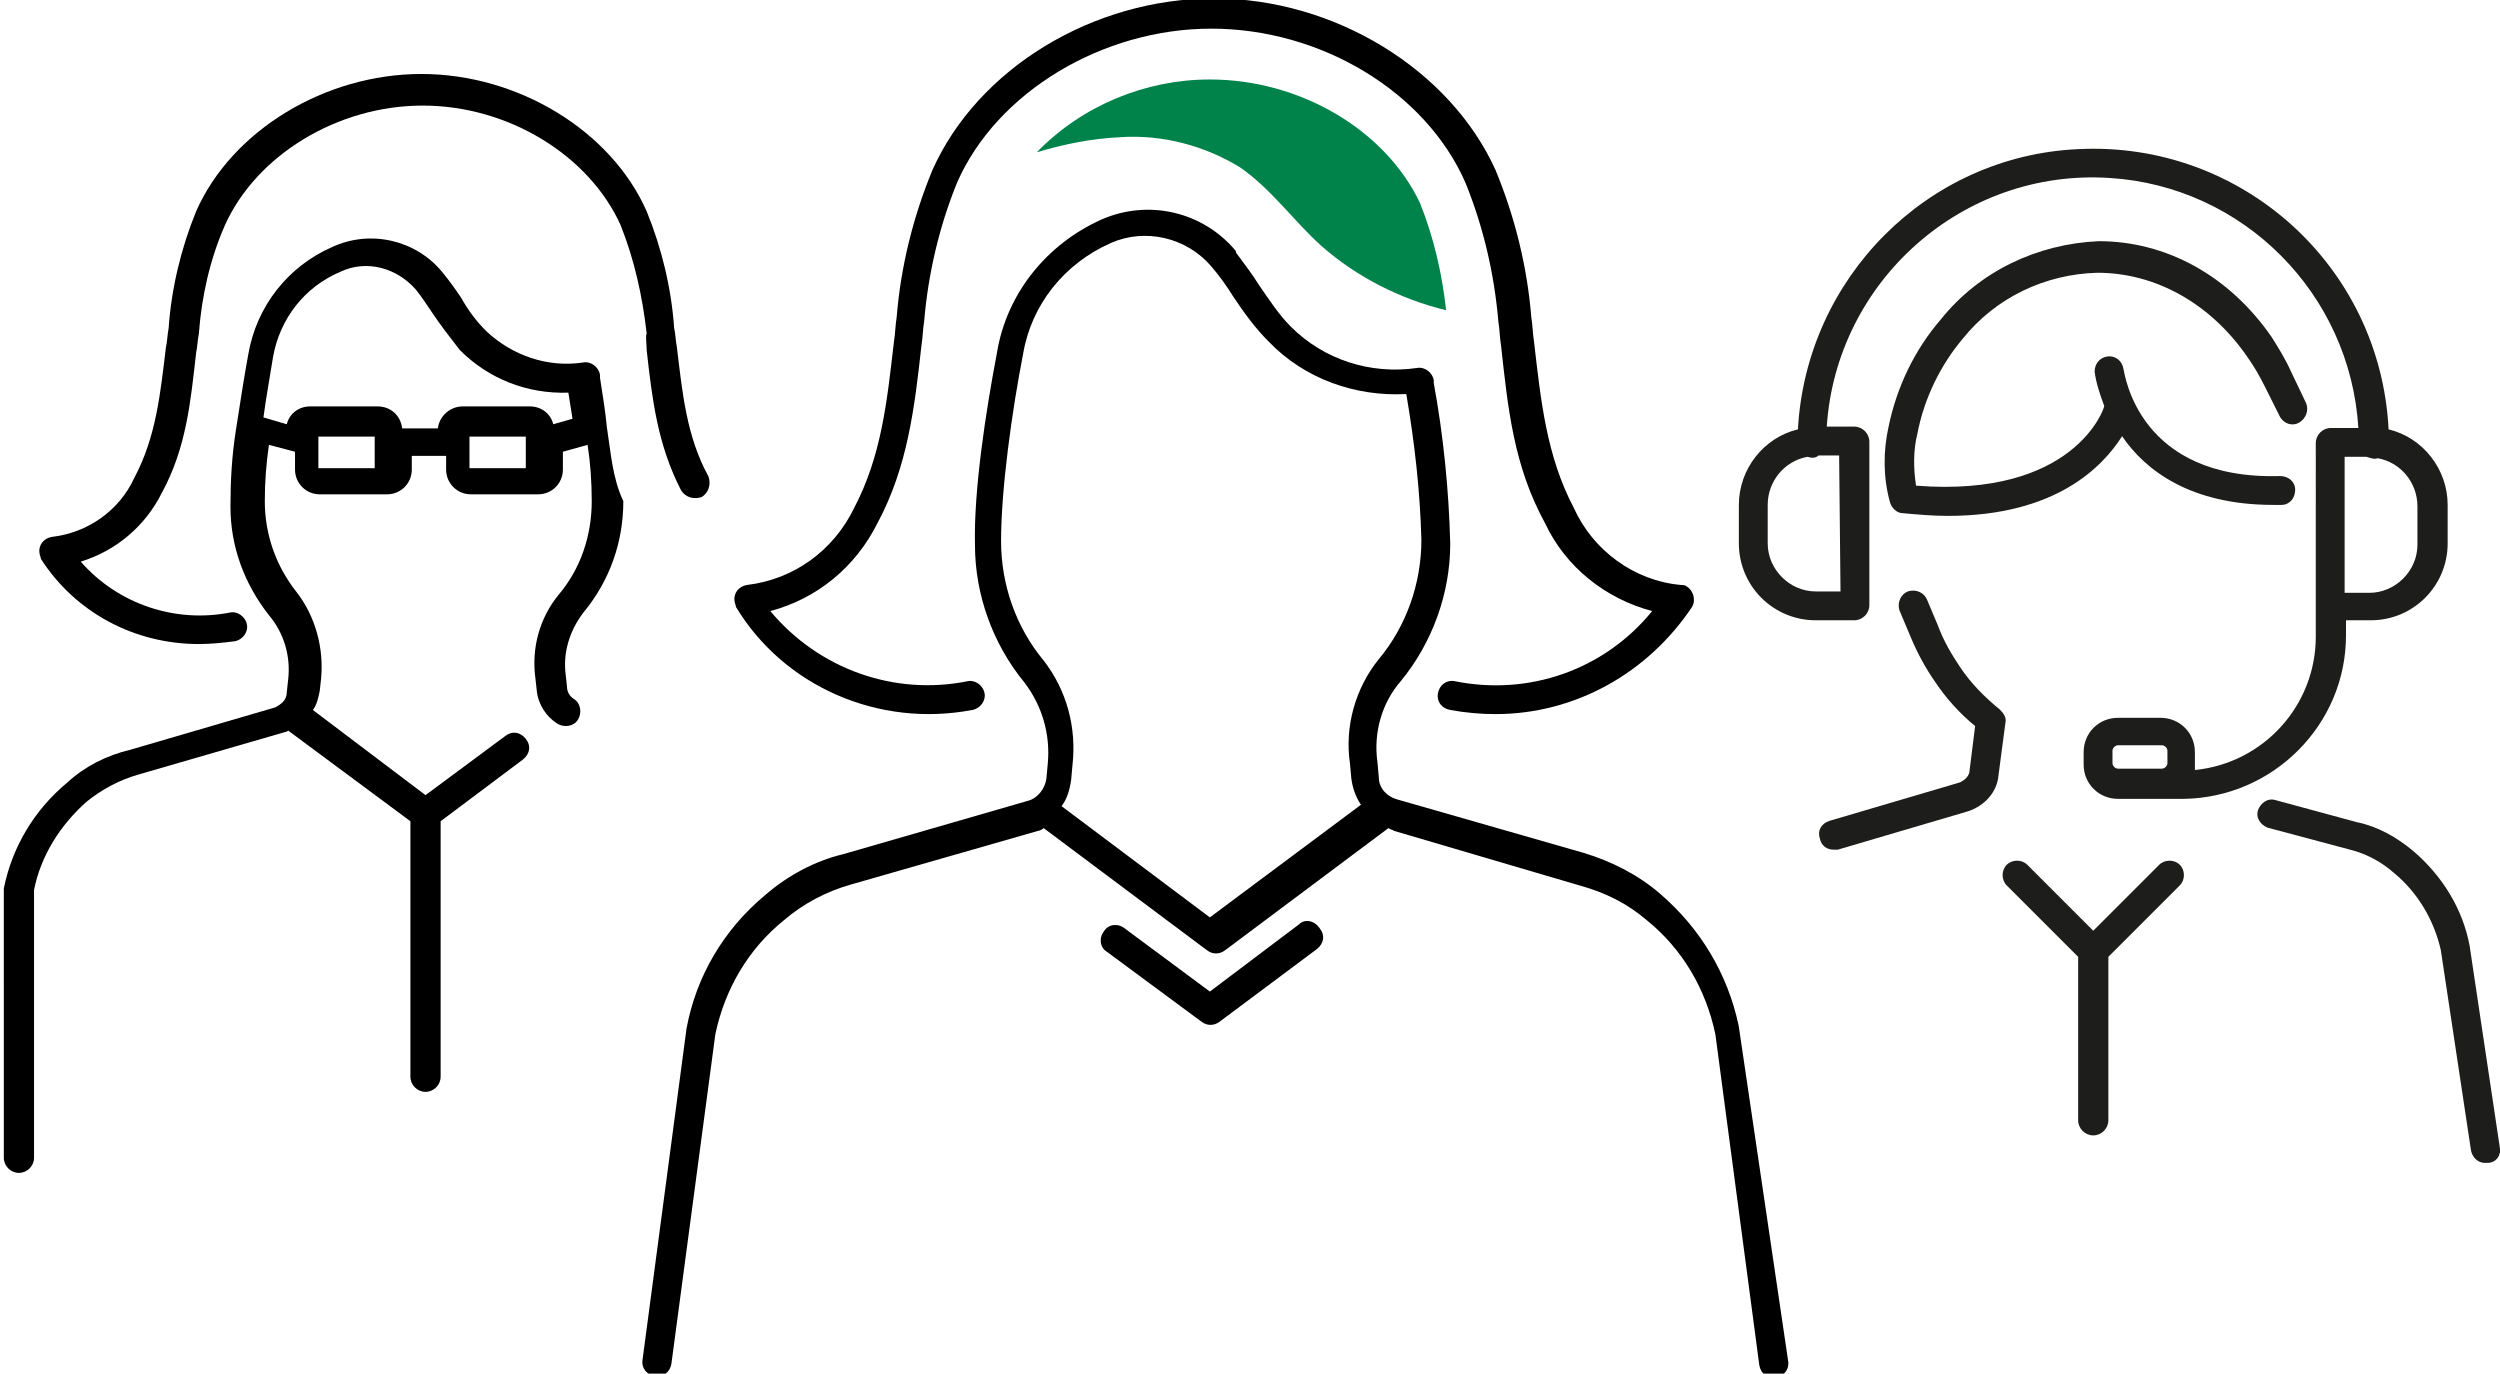 <?xml version="1.0" encoding="UTF-8"?>
<svg xmlns="http://www.w3.org/2000/svg" xmlns:xlink="http://www.w3.org/1999/xlink" version="1.1" id="Ebene_1" x="0px" y="0px" width="182px" height="100px" viewBox="0 0 182 100" style="enable-background:new 0 0 182 100;" xml:space="preserve">
<style type="text/css">
	.st0{fill:#00824B;}
	.st1{fill:#1D1D1B;}
</style>
<g id="Gruppe_220" transform="translate(-392.122 -314.714)">
	<path id="Pfad_387" class="st0" d="M480.2,320.5c-4.7,0-9.3,1.9-12.6,5.3c2-0.6,4-1,6.1-1.1c3-0.2,6.1,0.6,8.7,2.2   c2.3,1.6,3.9,3.9,5.9,5.7c2.6,2.3,5.8,3.9,9.1,4.7c-0.3-2.7-0.9-5.3-1.9-7.8C493,324.2,486.8,320.5,480.2,320.5z"></path>
	<path id="Pfad_388" d="M436.3,345.8c-0.1-1.1-0.3-2.3-0.5-3.6c0-0.1,0-0.2,0-0.2c-0.1-0.6-0.7-1-1.2-0.9c-2.6,0.4-5.2-0.5-7.1-2.3   c-0.7-0.7-1.3-1.5-1.8-2.4c-0.4-0.6-0.9-1.3-1.4-1.9c-1.9-2.3-5.2-3.1-8-1.8c-3.2,1.4-5.5,4.3-6.1,7.8c-0.3,1.6-0.6,3.6-0.9,5.5   l0,0c-0.3,1.9-0.4,3.7-0.4,5.6c0,2.9,1,5.6,2.8,7.9c1.1,1.3,1.6,3,1.4,4.7l-0.1,0.9c0,0.4-0.2,0.7-0.5,0.9   c-0.1,0.1-0.2,0.1-0.3,0.2l-10.6,3.1c-1.7,0.4-3.3,1.2-4.6,2.4c-2.4,2-4,4.7-4.6,7.7c0,0.1,0,0.1,0,0.2V399c0,0.6,0.5,1.1,1.1,1.1   s1.1-0.5,1.1-1.1v-19.5c0.5-2.5,1.9-4.7,3.8-6.4c1.1-0.9,2.4-1.6,3.8-2l10.7-3.1c0.1,0,0.2-0.1,0.2-0.1l8.9,6.6v18.6   c0,0.6,0.5,1.1,1.1,1.1s1.1-0.5,1.1-1.1l0,0v-18.6l6-4.5c0.5-0.4,0.6-1,0.2-1.5s-1-0.6-1.5-0.2l-5.8,4.3l-8.2-6.2   c0.3-0.4,0.4-0.9,0.5-1.4l0.1-0.9c0.2-2.2-0.4-4.5-1.8-6.3c-1.5-1.9-2.3-4.2-2.3-6.6c0-1.4,0.1-2.7,0.3-4.1l1.9,0.5v1.3   c0,1,0.8,1.8,1.8,1.8h4.9c1,0,1.8-0.8,1.8-1.8v-1h2.5v1c0,1,0.8,1.8,1.8,1.8h4.9c1,0,1.8-0.8,1.8-1.8v-1.3l1.8-0.5   c0.2,1.3,0.3,2.7,0.3,4.1c0,2.5-0.8,4.9-2.4,6.8c-1.4,1.7-2,3.9-1.7,6.1l0.1,0.9c0.1,1,0.7,1.9,1.5,2.4c0.5,0.3,1.2,0.2,1.5-0.3   s0.2-1.2-0.3-1.5c-0.3-0.2-0.5-0.5-0.5-0.9l-0.1-0.9c-0.2-1.6,0.3-3.2,1.3-4.5c1.9-2.3,2.9-5.1,2.9-8.1   C436.7,349.5,436.6,347.7,436.3,345.8L436.3,345.8z M419.4,348.8h-4.1v-2.3h4.1V348.8z M430.4,348.8h-4.1v-2.3h4.1V348.8z    M432.4,345.6c-0.2-0.8-0.9-1.3-1.7-1.3h-4.9c-0.9,0-1.7,0.7-1.8,1.6h-2.6c-0.1-0.9-0.8-1.6-1.8-1.6h-4.9c-0.8,0-1.5,0.5-1.7,1.3   l-1.7-0.5c0.2-1.5,0.5-3.1,0.7-4.4c0.5-2.8,2.3-5.1,4.9-6.2c1.9-0.9,4.1-0.3,5.5,1.3c0.4,0.5,0.8,1.1,1.2,1.7   c0.6,0.9,1.3,1.8,2,2.7c2.1,2.1,4.9,3.2,7.9,3.1c0.1,0.6,0.2,1.3,0.3,1.9L432.4,345.6z"></path>
	<path id="Pfad_389" d="M439.2,340.2c0.4,3.6,0.8,6.9,2.5,10.2c0.3,0.5,0.9,0.7,1.5,0.5c0.5-0.3,0.7-0.9,0.5-1.5l0,0   c-1.6-2.9-1.9-6.1-2.3-9.4c-0.1-0.5-0.1-1-0.2-1.4c-0.2-2.9-0.9-5.8-2-8.5c-2.6-5.9-9.4-10-16.4-10s-13.8,4.1-16.4,10   c-1.1,2.7-1.8,5.6-2,8.5c-0.1,0.5-0.1,1-0.2,1.4c-0.4,3.3-0.7,6.5-2.3,9.5c-1.1,2.4-3.4,4-6,4.3c-0.6,0.1-1,0.6-0.9,1.2   c0,0.1,0.1,0.3,0.1,0.4c2.5,3.9,6.8,6.2,11.5,6.2c0.9,0,1.8-0.1,2.6-0.2c0.6-0.1,1-0.7,0.9-1.2c-0.1-0.6-0.7-1-1.2-0.9   c-4,0.8-8.2-0.6-10.9-3.7c2.6-0.8,4.7-2.6,5.9-5c1.8-3.3,2.1-6.7,2.5-10.2c0.1-0.5,0.1-0.9,0.2-1.4c0.2-2.7,0.8-5.4,1.9-7.9   c2.3-5.1,8.2-8.7,14.4-8.7s12.1,3.6,14.4,8.7c1,2.5,1.6,5.2,1.9,7.9C439.1,339.2,439.2,339.7,439.2,340.2z"></path>
	<path id="Pfad_390" d="M518.7,389.4c-0.8-3.8-2.8-7.1-5.7-9.6c-1.6-1.4-3.6-2.4-5.6-3l-13.6-3.9c-0.7-0.2-1.3-0.8-1.3-1.6l-0.1-1.1   c-0.3-2.1,0.3-4.3,1.7-5.9c2.3-2.8,3.6-6.4,3.6-10c-0.1-3.9-0.5-7.9-1.2-11.7c0-0.1,0-0.2,0-0.2c-0.1-0.6-0.7-1-1.2-0.9   c-3.4,0.5-6.8-0.6-9.2-3c-0.9-0.9-1.6-2-2.3-3c-0.5-0.8-1.1-1.6-1.7-2.4V333c-2.4-2.9-6.4-3.8-9.8-2.3c-4,1.8-6.9,5.4-7.6,9.7   c-0.8,4.2-1.7,10-1.6,14c0,3.6,1.3,7.2,3.6,10c1.3,1.7,1.9,3.8,1.7,5.9l-0.1,1.1c-0.1,0.7-0.6,1.4-1.3,1.6l-13.5,3.9   c-2.1,0.5-4.1,1.6-5.7,3c-3,2.5-5,5.9-5.7,9.7l-3.2,24.1c-0.1,0.6,0.3,1.1,0.9,1.2s1.1-0.3,1.2-0.9l0,0l3.2-24   c0.7-3.3,2.4-6.2,5-8.3c1.4-1.2,3.1-2.1,4.9-2.6l13.6-3.9c0.1,0,0.3-0.1,0.4-0.2l11.9,8.9c0.4,0.3,0.9,0.3,1.3,0l11.9-8.9   c0.1,0.1,0.3,0.1,0.4,0.2l13.6,4c1.8,0.5,3.4,1.3,4.8,2.5c2.6,2.1,4.3,5,5,8.3l3.2,24.1c0.1,0.6,0.6,1,1.2,0.9   c0.6-0.1,1-0.6,0.9-1.2l0,0L518.7,389.4z M480.2,381.5l-10.8-8.1c0.4-0.5,0.6-1.2,0.7-1.9l0.1-1.1c0.3-2.7-0.4-5.4-2.1-7.6   c-2-2.4-3.1-5.5-3.1-8.7c0-3.8,0.8-9.5,1.6-13.6c0.6-3.6,3-6.6,6.4-8.1c2.5-1.1,5.5-0.4,7.3,1.7c0.6,0.7,1.1,1.4,1.6,2.2   c0.8,1.2,1.6,2.3,2.6,3.3c2.6,2.7,6.3,4,10,3.8c0.6,3.5,1,7,1.1,10.6c0,3.2-1.1,6.3-3.1,8.7c-1.7,2.1-2.5,4.9-2.1,7.6l0.1,1.1   c0.1,0.7,0.3,1.3,0.7,1.9L480.2,381.5z"></path>
	<path id="Pfad_391" d="M462.9,366.4c0.6-0.1,1-0.7,0.9-1.2c-0.1-0.6-0.7-1-1.2-0.9c-5.4,1.1-10.9-0.9-14.4-5.1   c3.4-0.9,6.2-3.2,7.8-6.4c2.2-4.1,2.7-8.4,3.2-12.9c0.1-0.6,0.1-1.2,0.2-1.8c0.3-3.5,1.1-6.9,2.4-10.1c2.9-6.6,10.6-11.2,18.5-11.2   c8,0,15.6,4.6,18.5,11.2c1.3,3.2,2.1,6.6,2.4,10.1c0.1,0.6,0.1,1.2,0.2,1.8c0.5,4.5,0.9,8.7,3.2,12.9c1.5,3.2,4.4,5.5,7.8,6.4   c-3.5,4.3-9,6.2-14.4,5.1c-0.6-0.1-1.1,0.3-1.2,0.9s0.3,1.1,0.9,1.2l0,0c1.1,0.2,2.2,0.3,3.3,0.3c5.8,0,11.1-3,14.3-7.8   c0.3-0.5,0.1-1.2-0.4-1.5c-0.1-0.1-0.3-0.1-0.4-0.1c-3.4-0.3-6.4-2.5-7.8-5.6c-2-3.8-2.4-7.8-2.9-12.1c-0.1-0.6-0.1-1.2-0.2-1.8   c-0.3-3.7-1.2-7.3-2.6-10.7c-3.3-7.3-11.7-12.5-20.5-12.5s-17.2,5.1-20.5,12.5c-1.4,3.4-2.3,7-2.6,10.7c-0.1,0.6-0.1,1.2-0.2,1.8   c-0.5,4.3-0.9,8.3-2.9,12.1c-1.5,3.1-4.4,5.2-7.8,5.6c-0.6,0.1-1,0.6-0.9,1.2c0,0.1,0.1,0.3,0.1,0.4   C449.2,364.7,456.1,367.7,462.9,366.4z"></path>
	<path id="Pfad_392" d="M486.7,382l-6.5,4.9l-6.2-4.6c-0.5-0.4-1.2-0.3-1.5,0.2c-0.4,0.5-0.3,1.2,0.2,1.5l6.9,5.1   c0.4,0.3,0.9,0.3,1.3,0l7.1-5.3c0.5-0.4,0.6-1,0.2-1.5C487.8,381.7,487.1,381.6,486.7,382L486.7,382L486.7,382z"></path>
	<g id="Gruppe_218" transform="translate(537.111 327.071)">
		<path id="Pfad_393" class="st1" d="M25.8,33.9v-1.1h1.8c3.1,0,5.6-2.5,5.6-5.6v-2.8c0-2.6-1.8-4.9-4.3-5.5    C28.3,7,18.2-2.1,6.3-1.5C-4.7-1-13.5,7.9-14.1,18.9c-2.5,0.6-4.3,2.9-4.3,5.5v2.8c0,3.1,2.5,5.6,5.6,5.6h2.8    c0.6,0,1.1-0.5,1.1-1.1l0,0V19.8c0-0.6-0.5-1.1-1.1-1.1l0,0h-2C-11.3,8.1-2.1-0.1,8.6,0.6C18.3,1.2,26.1,9,26.7,18.8h-2    c-0.6,0-1.1,0.5-1.1,1.1V34c0,5-3.8,9.2-8.8,9.7c0-0.1,0-0.2,0-0.4v-0.9c0-1.4-1.1-2.5-2.5-2.5H9.2c-1.4,0-2.5,1.1-2.5,2.5v0.9    c0,1.4,1.1,2.5,2.5,2.5H14C20.5,45.7,25.8,40.4,25.8,33.9z M-11,30.7h-1.8c-1.9,0-3.5-1.6-3.5-3.5v-2.8c0-1.7,1.2-3.2,2.9-3.5    c0.3,0.1,0.6,0.1,0.8-0.1h1.5L-11,30.7z M25.8,20.9h1.5c0.3,0.1,0.6,0.2,0.8,0.1c1.7,0.3,2.9,1.8,2.9,3.5v2.8    c0,1.9-1.6,3.5-3.5,3.5h-1.8v-9.9H25.8z M11.9,43.6H9.2c-0.2,0-0.4-0.2-0.4-0.4v-0.9c0-0.2,0.2-0.4,0.4-0.4l0,0h3.2    c0.2,0,0.4,0.2,0.4,0.4v0.9c0,0.2-0.2,0.4-0.4,0.4H11.9z"></path>
		<path id="Pfad_394" class="st1" d="M37,71.2l-2.2-14.7c-0.5-2.7-2-5.1-4.1-6.9c-1.2-1-2.6-1.8-4.1-2.1l-5.9-1.6    c-0.6-0.2-1.1,0.2-1.3,0.7c-0.2,0.6,0.2,1.1,0.7,1.3l0,0l6,1.6c1.2,0.3,2.3,0.9,3.2,1.7c1.7,1.4,2.9,3.4,3.4,5.6l2.2,14.6    c0.1,0.5,0.5,0.9,1,0.9c0.1,0,0.1,0,0.2,0C36.7,72.3,37.1,71.8,37,71.2L37,71.2z"></path>
		<path id="Pfad_395" class="st1" d="M0.6,39.3c-1.1-0.9-2.1-1.9-2.9-3.1c-0.6-0.9-1.2-1.9-1.6-3l-0.8-1.9c-0.2-0.5-0.8-0.8-1.4-0.6    c-0.5,0.2-0.8,0.8-0.6,1.4l0.8,1.9c0.5,1.2,1.1,2.3,1.8,3.3c0.8,1.2,1.8,2.3,2.9,3.2l-0.4,3.2c0,0.4-0.3,0.7-0.7,0.9l-9.5,2.8    c-0.6,0.2-0.9,0.7-0.7,1.3c0.1,0.5,0.5,0.8,1,0.8c0.1,0,0.2,0,0.3,0l9.5-2.8c1.2-0.4,2.1-1.4,2.2-2.6L1,40.3    C1.1,39.9,0.9,39.6,0.6,39.3z"></path>
		<path id="Pfad_396" class="st1" d="M-2.1,12.3c2.4-3,6-4.7,9.8-4.8c4.2,0,8.2,2.2,10.9,6.1c0.5,0.7,0.9,1.4,1.3,2.2L21,18    c0.3,0.5,0.9,0.7,1.4,0.4c0.5-0.3,0.7-0.9,0.5-1.4l-1.1-2.3c-0.4-0.9-0.9-1.7-1.4-2.5c-3.1-4.5-7.7-7-12.6-7    C3.3,5.4-0.9,7.4-3.7,10.9c-1.9,2.2-3.2,4.9-3.8,7.8c-0.4,1.8-0.4,3.7,0.1,5.5c0.1,0.4,0.5,0.8,0.9,0.8c1.1,0.1,2.2,0.2,3.3,0.2    c7.9,0,11.3-3.6,12.7-5.8c1.7,2.5,5,5,11,5c0.2,0,0.4,0,0.6,0c0.6,0,1-0.5,1-1.1s-0.5-1-1.1-1c-10.3,0.3-11.3-7.4-11.4-7.8    c-0.1-0.6-0.6-1-1.2-0.9c-0.6,0.1-0.9,0.6-0.9,1.1c0.1,0.8,0.4,1.7,0.7,2.5l0,0c0,0.2-2.2,6.7-13.7,5.8c-0.2-1.3-0.2-2.6,0.1-3.8    C-4.9,16.6-3.7,14.2-2.1,12.3z"></path>
		<path id="Pfad_397" class="st1" d="M12.2,50.6l-4.8,4.8l-4.8-4.8c-0.4-0.4-1.1-0.4-1.5,0s-0.4,1.1,0,1.5l0,0l5.2,5.2v11.9    c0,0.6,0.5,1.1,1.1,1.1s1.1-0.5,1.1-1.1V57.3l5.2-5.2c0.4-0.4,0.4-1.1,0-1.5C13.3,50.2,12.6,50.2,12.2,50.6L12.2,50.6z"></path>
	</g>
</g>
</svg>
